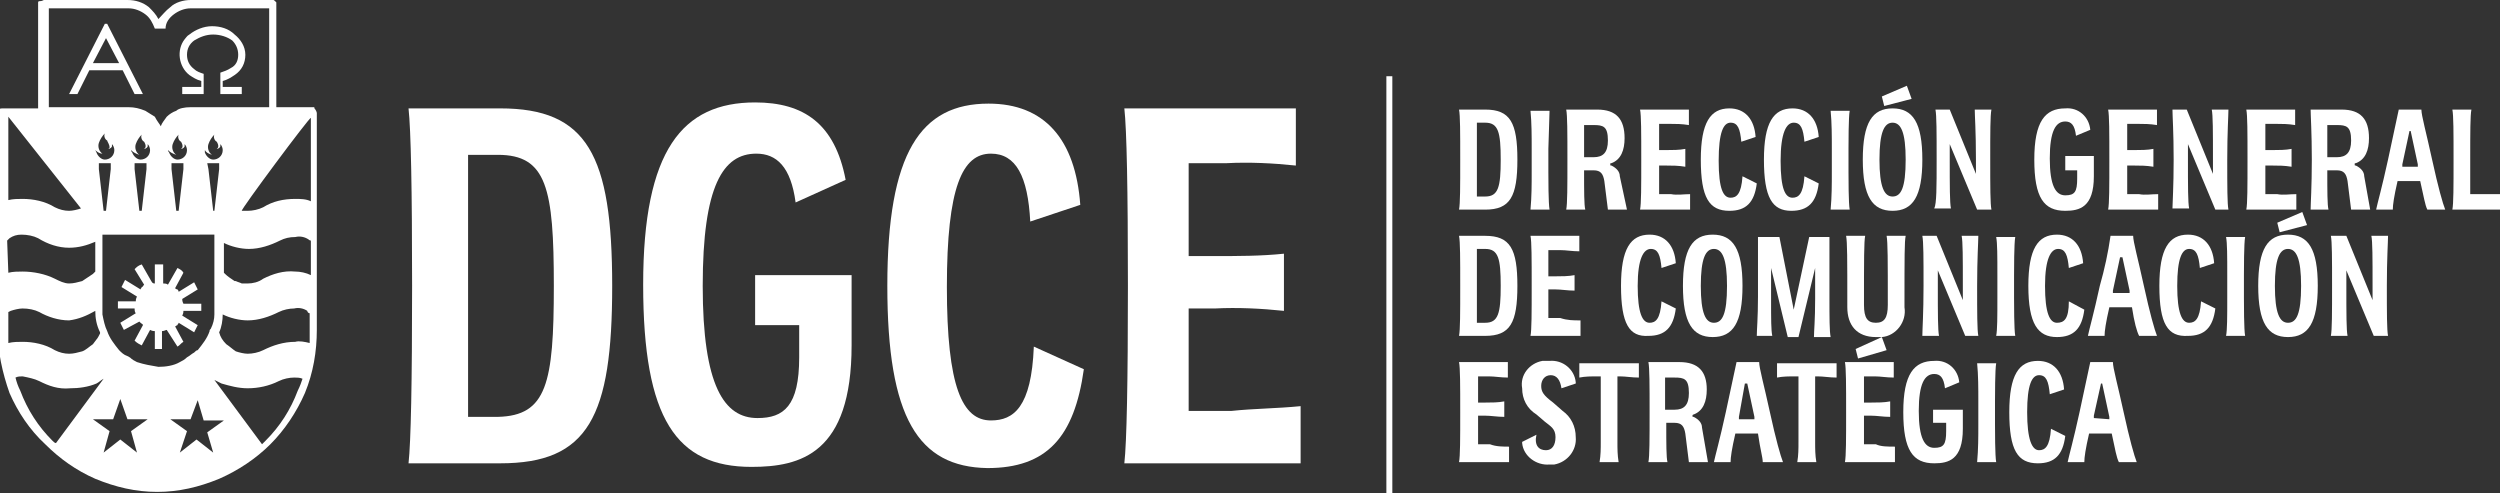 <?xml version="1.0" encoding="utf-8"?>
<!-- Generator: Adobe Illustrator 24.0.1, SVG Export Plug-In . SVG Version: 6.00 Build 0)  -->
<svg version="1.1" id="Capa_1" xmlns="http://www.w3.org/2000/svg" xmlns:xlink="http://www.w3.org/1999/xlink" x="0px" y="0px"
	 viewBox="0 0 209.9 41.4" style="enable-background:new 0 0 209.9 41.4;" xml:space="preserve">
<rect x="0" y="0" width="209.9" height="41.4" fill="#333333" stroke="none"/>
<style type="text/css">
	.st0{fill:#FFFFFF;}
</style>
<title>logo DGCE</title>
<rect x="116.4" y="6.4" class="st0" width="0.5" height="35"/>
<path class="st0" d="M17.5,14.2l0.4,3.5H18l0.4-3.5v-0.5h-1L17.5,14.2z M17.2,12.6c0,0.1,0,0.2,0,0.2c0.1,0.3,0.4,0.6,0.7,0.6
	c0.4,0,0.8-0.3,0.8-0.8c0-0.2-0.1-0.4-0.2-0.5c0,0.1,0,0.1,0,0.2c-0.1,0.2-0.3,0.2-0.3,0.2l0.1-0.1c0.1-0.2-0.1-0.5-0.1-0.5
	c-0.2-0.1-0.3-0.4-0.2-0.6c-0.2,0.2-0.4,0.5-0.5,0.8c-0.1,0.3,0,0.7,0.3,0.9C17.5,12.9,17.3,12.8,17.2,12.6z M14.1,12.6
	c0,0.1,0.1,0.2,0.1,0.2c0.1,0.3,0.4,0.6,0.7,0.6c0.4,0,0.8-0.3,0.8-0.8c0-0.2-0.1-0.4-0.2-0.5c0,0.1,0,0.1,0,0.2
	c-0.1,0.2-0.3,0.2-0.3,0.2l0.1-0.1c0.1-0.2-0.1-0.5-0.1-0.5c-0.2-0.1-0.3-0.4-0.2-0.6c-0.2,0.2-0.4,0.5-0.5,0.8
	c-0.1,0.3,0,0.7,0.3,0.9C14.5,12.9,14.3,12.8,14.1,12.6z M14.4,14.2l0.4,3.5H15l0.4-3.5v-0.5h-1L14.4,14.2z M11.3,14.2l0.4,3.5h0.2
	l0.4-3.5v-0.5h-1L11.3,14.2z M11,12.6c0,0.1,0.1,0.2,0.1,0.2c0.1,0.3,0.4,0.6,0.7,0.6c0.4,0,0.8-0.3,0.8-0.8c0-0.2-0.1-0.4-0.2-0.5
	c0,0.1,0,0.1,0,0.2c-0.1,0.2-0.3,0.2-0.3,0.2l0.1-0.1c0.1-0.2-0.1-0.5-0.1-0.5c-0.2-0.1-0.3-0.4-0.2-0.6c-0.2,0.2-0.4,0.5-0.5,0.8
	c-0.1,0.3,0,0.7,0.3,0.9C11.4,12.9,11.2,12.8,11,12.6z M8,12.6l0.1,0.2c0.1,0.3,0.4,0.6,0.7,0.6c0.4,0,0.8-0.3,0.8-0.8
	c0-0.2-0.1-0.4-0.2-0.5c0,0.1,0,0.1,0,0.2c-0.1,0.2-0.3,0.2-0.3,0.2l0.1-0.1C9.2,12.1,9,11.9,9,11.8c-0.2-0.1-0.3-0.4-0.2-0.6
	c-0.2,0.2-0.4,0.5-0.5,0.8c-0.1,0.3,0,0.7,0.3,0.9C8.4,12.9,8.2,12.8,8,12.6z M8.3,14.2l0.4,3.5h0.2l0.4-3.5v-0.5h-1L8.3,14.2z
	 M14.3,0.6C14.7,0.2,15.4,0,16,0h6.9c0.1,0,0.1,0,0.2,0.1s0.1,0.1,0.1,0.1v8.8h2.9h0.2c0.1,0,0.1,0,0.1,0.1c0.1,0.1,0.2,0.3,0.2,0.4
	v18.2c0,1.8-0.3,3.6-1,5.3c-0.7,1.6-1.7,3.1-2.9,4.3c-1.2,1.2-2.7,2.2-4.3,2.9c-1.7,0.7-3.4,1.1-5.2,1.1c-1.8,0-3.5-0.4-5.2-1.1
	c-1.6-0.7-3-1.7-4.2-2.9c-1.3-1.2-2.3-2.7-3-4.3c-0.6-1.7-1-3.5-1-5.3V9.6c0-0.1,0-0.3,0.1-0.4c0.1-0.1,0.2-0.1,0.3-0.1h3V0.2
	c0,0,0-0.1,0.1-0.1C3.6,0.1,3.6,0,3.7,0h7c0.7,0,1.3,0.2,1.8,0.6c0.3,0.3,0.6,0.6,0.8,1C13.6,1.3,13.9,0.9,14.3,0.6L14.3,0.6z
	 M13.9,2.4H13c-0.2-0.5-0.4-0.9-0.8-1.2c-0.4-0.3-0.9-0.5-1.4-0.5H4.1V9h6.7c0.5,0,0.9,0.1,1.4,0.3c0.3,0.2,0.5,0.3,0.8,0.5
	c0.2,0.4,0.4,0.6,0.5,0.8c0.1-0.3,0.3-0.5,0.5-0.8c0.2-0.2,0.5-0.4,0.8-0.5C15,9.1,15.5,9,16,9h6.6V0.7H16c-0.5,0-1,0.2-1.4,0.5
	C14.2,1.5,13.9,1.9,13.9,2.4L13.9,2.4z M20.3,17.7c0.2,0,0.3,0,0.5,0c0.4,0,0.9-0.1,1.3-0.3c0.8-0.5,1.7-0.7,2.7-0.7
	c0.4,0,0.9,0,1.3,0.2v-7C26,9.8,20.2,17.6,20.3,17.7z M18.9,23c0.2,0.2,0.5,0.4,0.8,0.6h0.1c0.2,0.1,0.3,0.1,0.5,0.2
	c0.2,0,0.3,0,0.5,0c0.4,0,0.9-0.1,1.3-0.4c0.8-0.4,1.7-0.7,2.7-0.6c0.4,0,0.9,0.1,1.3,0.3v-2.9c-0.1,0-0.2-0.1-0.2-0.1
	c-0.3-0.2-0.7-0.3-1.1-0.2c-0.5,0-0.9,0.1-1.3,0.3c-0.8,0.4-1.7,0.7-2.6,0.7c-0.7,0-1.5-0.2-2.1-0.5v2.5L18.9,23z M0.7,9.8v7
	c0.4-0.1,0.8-0.1,1.2-0.1c0.9,0,1.9,0.2,2.7,0.7c0.4,0.2,0.8,0.3,1.2,0.3c0.3,0,0.7-0.1,1-0.2L0.7,9.8z M0.7,22.9
	c0.4-0.1,0.8-0.1,1.2-0.1c0.9,0,1.9,0.2,2.7,0.6c0.4,0.2,0.8,0.4,1.2,0.4c0.4,0,0.7-0.1,1.1-0.2c0.3-0.2,0.6-0.4,0.9-0.6L8,22.8
	v-2.5c-0.7,0.3-1.4,0.5-2.2,0.5c-0.9,0-1.8-0.3-2.6-0.8c-0.4-0.2-0.9-0.3-1.4-0.3c-0.4,0-0.7,0.1-1,0.3l-0.2,0.2L0.7,22.9z
	 M8.6,26.4c0.1,0.5,0.2,1,0.4,1.4c0.2,0.6,0.6,1.1,1,1.6c0.2,0.2,0.4,0.4,0.7,0.5c0.1,0,0.1,0.1,0.2,0.1c0.2,0.2,0.4,0.3,0.6,0.4
	c0.6,0.2,1.2,0.3,1.8,0.4c0.6,0,1.3-0.1,1.8-0.4c0.2-0.1,0.4-0.2,0.6-0.4c0.2-0.1,0.4-0.3,0.6-0.4c0.1-0.1,0.2-0.2,0.3-0.2
	c0.4-0.5,0.8-1,1-1.6c0-0.1,0-0.1,0.1-0.2c0.2-0.4,0.3-0.8,0.3-1.2v-6.7H8.6v6.2C8.6,26,8.6,26.2,8.6,26.4z M8.4,27.9
	C8.1,27.3,8,26.7,8,26.1c-0.7,0.4-1.4,0.7-2.2,0.8c-0.9,0-1.8-0.3-2.5-0.7c-0.4-0.2-0.9-0.3-1.4-0.3c-0.3,0-0.7,0.1-1,0.2l-0.2,0.1
	v1.6c0,0.3,0,0.7,0,1c0.4-0.1,0.8-0.1,1.2-0.1c0.9,0,1.9,0.2,2.7,0.7c0.4,0.2,0.8,0.3,1.2,0.3c0.4,0,0.7-0.1,1.1-0.2
	c0.3-0.1,0.6-0.4,0.9-0.6l0.3-0.4c0.1-0.1,0.2-0.3,0.3-0.5L8.4,27.9z M3.3,32c-0.4-0.2-0.9-0.3-1.4-0.4c-0.2,0-0.4,0-0.6,0.1
	c0.1,0.4,0.2,0.7,0.4,1.1c0.6,1.6,1.5,3,2.7,4.2c0.1,0.1,0.2,0.2,0.3,0.2l4-5.4c-0.2,0.1-0.4,0.3-0.6,0.4c-0.7,0.3-1.5,0.4-2.2,0.4
	C4.9,32.7,4.1,32.4,3.3,32z M10.1,36.9l1.4,1.1L11,36.2l1.4-1h-1.7l-0.6-1.7l-0.6,1.7H7.8l1.4,1L8.7,38L10.1,36.9z M26,28.8
	c0-0.4,0-0.7,0-1v-1.5c-0.1,0-0.2-0.1-0.2-0.2c-0.3-0.2-0.7-0.3-1.1-0.2c-0.4,0-0.9,0.1-1.3,0.3c-0.8,0.4-1.7,0.7-2.6,0.7
	c-0.7,0-1.5-0.2-2.1-0.5c0,0.5-0.1,1.1-0.3,1.5c0.1,0.4,0.3,0.7,0.6,1l0,0c0.3,0.2,0.5,0.4,0.8,0.6c0.3,0.1,0.7,0.2,1,0.2
	c0.4,0,0.9-0.1,1.3-0.3c0.8-0.4,1.7-0.7,2.7-0.7C25.1,28.6,25.6,28.7,26,28.8z M23.4,32c-0.8,0.4-1.7,0.6-2.6,0.6
	c-0.8,0-1.5-0.2-2.2-0.4c-0.2-0.1-0.4-0.2-0.6-0.3l4,5.4l0.3-0.3c1.2-1.2,2.1-2.6,2.7-4.2c0.2-0.4,0.3-0.7,0.4-1
	c-0.2-0.1-0.5-0.1-0.7-0.1C24.3,31.7,23.8,31.8,23.4,32z M17.9,38l-0.5-1.7l1.4-1h-1.7l-0.5-1.7L16,35.2h-1.7l1.4,1L15.1,38l1.4-1.1
	L17.9,38z"/>
<path class="st0" d="M16.3,3.4c-0.4,0.3-0.6,0.7-0.6,1.2c0,0.5,0.2,0.9,0.6,1.2c0.2,0.2,0.5,0.3,0.8,0.4v1.7h-1.8V7.3h1.6V6.8
	c-0.4-0.1-0.7-0.3-1-0.5c-0.9-0.7-1.1-2.1-0.4-3c0.1-0.1,0.2-0.3,0.4-0.4c0.5-0.4,1.2-0.7,1.9-0.7c0.7,0,1.4,0.2,1.9,0.7
	c0.5,0.4,0.9,1,0.9,1.7c0,0.7-0.3,1.3-0.9,1.7c-0.3,0.2-0.6,0.4-1,0.5v0.5h1.6v0.6h-1.8V6.1c0.3-0.1,0.6-0.2,0.9-0.4
	C19.8,5.5,20,5.1,20,4.6c0-0.5-0.2-0.9-0.5-1.2c-0.4-0.3-1-0.5-1.6-0.5C17.3,2.9,16.8,3.1,16.3,3.4z"/>
<path class="st0" d="M11.3,7.9l-1-2H7.5l-1,2H5.8l3-5.9H9l3,5.9H11.3z M10,5.3L8.9,3.2L7.8,5.3H10z"/>
<path class="st0" d="M13,23.8v-1.6h0.7v1.6c0.1,0,0.3,0,0.4,0.1l0.8-1.4c0.2,0.1,0.4,0.2,0.5,0.4l-0.7,1.3c0,0,0.1,0.1,0.2,0.1
	c0,0,0.1,0.1,0.1,0.2l1.3-0.8c0.1,0.2,0.2,0.4,0.3,0.6l-1.3,0.8c0,0.1,0,0.2,0.1,0.4h1.5v0.6h-1.5c0,0.1,0,0.2-0.1,0.4l1.3,0.8
	c-0.1,0.2-0.2,0.4-0.3,0.6l-1.3-0.8c0,0.1-0.1,0.1-0.1,0.2c-0.1,0-0.1,0.1-0.2,0.1l0.7,1.3c-0.2,0.1-0.3,0.3-0.5,0.4L14,27.7
	c-0.1,0-0.2,0.1-0.4,0.1v1.5h-0.4H13v-1.5c-0.1,0-0.2,0-0.4-0.1L11.9,29c-0.2-0.1-0.4-0.2-0.6-0.4l0.7-1.3c0-0.1-0.1-0.1-0.2-0.2
	c0,0-0.1-0.1-0.1-0.1l-1.3,0.7c-0.1-0.2-0.2-0.4-0.3-0.6l1.3-0.8c-0.1-0.1-0.1-0.3-0.1-0.4H9.9v-0.6h1.5c0-0.1,0-0.2,0.1-0.4
	l-1.3-0.8c0.1-0.2,0.2-0.4,0.3-0.6l1.3,0.8c0-0.1,0.1-0.1,0.1-0.2c0.1,0,0.1-0.1,0.2-0.2l-0.8-1.3c0.2-0.2,0.3-0.3,0.6-0.4l0.8,1.4
	C12.8,23.8,12.9,23.8,13,23.8z"/>
<path class="st0" d="M51.4,24c0,11-2,14.9-9.4,14.9h-7.7c0.2-1.8,0.3-6.8,0.3-14.9s-0.1-13.1-0.3-14.9H42C49.3,9.1,51.4,13,51.4,24z
	 M46.5,24c0-8.2-0.6-11-4.7-11h-2.5v22h2.5C45.9,34.9,46.5,32.2,46.5,24z"/>
<path class="st0" d="M71.5,23.2V29c0,9.1-4.3,10.2-8.4,10.2c-6.3,0-9.1-4-9.1-15.3s3.3-15.3,9.4-15.3c4.1,0,6.7,1.8,7.6,6.5L66.8,17
	c-0.4-3-1.6-4.1-3.3-4.1c-2.8,0-4.5,2.7-4.5,11.1s1.8,11.1,4.6,11.1c2.2,0,3.5-1,3.5-5.1v-2.7h-3.7v-4.2H71.5z"/>
<path class="st0" d="M74.5,24c0-11.2,2.8-15.3,8.5-15.3c4.7,0,7.3,3,7.7,8.5l-4.2,1.4c-0.2-3.8-1.2-5.7-3.3-5.7
	c-2.4,0-3.7,2.8-3.7,11.2s1.3,11.2,3.7,11.2c1.9,0,3.4-1.1,3.6-6.2L91,31c-0.8,5.7-3.1,8.3-8.1,8.3C77.1,39.2,74.5,35.1,74.5,24z"/>
<path class="st0" d="M109.2,34.1v4.8H94.4c0.2-1.8,0.3-6.8,0.3-14.9s-0.1-13.1-0.3-14.9h14.4v4.8c-1.9-0.2-3.9-0.3-5.8-0.2h-3.2v7.8
	h2.2c1.9,0,3.9,0,5.8-0.2v4.8c-1.9-0.2-3.9-0.3-5.8-0.2h-2.2v8.6h3.6C105.3,34.3,107.2,34.3,109.2,34.1z"/>
<path class="st0" d="M127.4,13.4c0,3.1-0.6,4.2-2.7,4.2h-2.2c0.1-0.5,0.1-1.9,0.1-4.2s0-3.7-0.1-4.2h2.2
	C126.8,9.2,127.4,10.3,127.4,13.4z M126,13.4c0-2.3-0.2-3.1-1.3-3.1H124v6.2h0.7C125.8,16.5,126,15.7,126,13.4z"/>
<path class="st0" d="M128.6,14.4v-1.9c0-1.1,0-2.2-0.1-3.2h1.6c0,0.5-0.1,2.8-0.1,3.2v1.9c0,0.5,0,2.7,0.1,3.2h-1.6
	C128.6,16.5,128.6,15.5,128.6,14.4z"/>
<path class="st0" d="M136.6,17.6H135l-0.3-2.4c-0.1-0.6-0.3-0.9-0.9-0.9H133c0,1.8,0,2.9,0.1,3.3h-1.6c0.1-0.5,0.1-1.9,0.1-4.2
	s0-3.7-0.1-4.2h2.6c1.6,0,2.3,0.8,2.3,2.4c0,1-0.3,1.8-1.1,2.1c-0.1,0-0.1,0-0.1,0.1s0,0.1,0.1,0.1c0.4,0.2,0.7,0.5,0.7,0.9
	L136.6,17.6z M135,11.8c0-1.2-0.4-1.3-1.2-1.3H133c0,0.7,0,1.6,0,2.7h0.8C134.6,13.2,135,12.8,135,11.8z"/>
<path class="st0" d="M141.9,16.3v1.3h-4.2c0.1-0.5,0.1-1.9,0.1-4.2s0-3.7-0.1-4.2h4.1v1.3c-0.6-0.1-1.1-0.1-1.6-0.1h-0.9v2.2h0.6
	c0.5,0,1.1,0,1.6-0.1V14c-0.6-0.1-1.1-0.1-1.6-0.1h-0.6v2.4h1C140.8,16.4,141.4,16.3,141.9,16.3z"/>
<path class="st0" d="M142.8,13.4c0-3.1,0.8-4.3,2.4-4.3c1.3,0,2.1,0.9,2.2,2.4l-1.2,0.4c-0.1-1.1-0.3-1.6-0.9-1.6s-1,0.8-1,3.2
	s0.4,3.1,1,3.1c0.5,0,0.9-0.3,1-1.8l1.2,0.6c-0.2,1.6-0.9,2.3-2.3,2.3C143.5,17.7,142.8,16.6,142.8,13.4z"/>
<path class="st0" d="M148.1,13.4c0-3.1,0.8-4.3,2.4-4.3c1.3,0,2.1,0.9,2.2,2.4l-1.2,0.4c-0.1-1.1-0.3-1.6-0.9-1.6s-1.1,0.8-1.1,3.2
	s0.4,3.1,1,3.1c0.5,0,0.9-0.3,1-1.8l1.2,0.6c-0.2,1.6-0.9,2.3-2.3,2.3C148.8,17.7,148.1,16.6,148.1,13.4z"/>
<path class="st0" d="M153.8,14.4v-1.9c0-1.1,0-2.2-0.1-3.2h1.6c-0.1,0.5-0.1,2.8-0.1,3.2v1.9c0,0.5,0,2.7,0.1,3.2h-1.6
	C153.8,16.5,153.8,15.5,153.8,14.4z"/>
<path class="st0" d="M156.4,13.4c0-3.1,0.8-4.3,2.5-4.3s2.5,1.2,2.5,4.3s-0.8,4.3-2.5,4.3S156.4,16.5,156.4,13.4z M160,13.4
	c0-2.3-0.4-3.1-1.1-3.1s-1.1,0.8-1.1,3.1s0.4,3.1,1.1,3.1S160,15.8,160,13.4L160,13.4z M160.1,7.2l0.4,1.1l-2.3,0.6l-0.2-0.8
	L160.1,7.2z"/>
<path class="st0" d="M162.6,13.4c0-2.3,0-3.7-0.1-4.2h1.2l2.2,5.4l0,0v-1.2c0-2.4-0.1-3.7-0.1-4.2h1.4c-0.1,0.5-0.1,1.9-0.1,4.2
	s0,3.7,0.1,4.2h-1.2l-2.3-5.5l0,0v1.2c0,2.4,0,3.7,0.1,4.2h-1.4C162.6,17.1,162.6,15.7,162.6,13.4z"/>
<path class="st0" d="M175.8,13.2v1.6c0,2.6-1.2,2.9-2.4,2.9c-1.8,0-2.6-1.1-2.6-4.3s0.9-4.3,2.6-4.3c1.1-0.1,2,0.7,2.1,1.8l-1.2,0.5
	c-0.1-0.9-0.4-1.2-0.9-1.2c-0.8,0-1.3,0.8-1.3,3.1s0.5,3.1,1.3,3.1s1-0.3,1-1.4v-0.7h-1v-1.2H175.8z"/>
<path class="st0" d="M181.2,16.3v1.3H177c0.1-0.5,0.1-1.9,0.1-4.2s0-3.7-0.1-4.2h4.1v1.3c-0.6-0.1-1.1-0.1-1.6-0.1h-0.9v2.2h0.6
	c0.5,0,1.1,0,1.6-0.1V14c-0.6-0.1-1.1-0.1-1.6-0.1h-0.6v2.4h1C180.1,16.4,180.6,16.3,181.2,16.3z"/>
<path class="st0" d="M182.5,13.4c0-2.3-0.1-3.7-0.1-4.2h1.2l2.2,5.4l0,0v-1.2c0-2.4,0-3.7-0.1-4.2h1.4c0,0.5-0.1,1.9-0.1,4.2
	s0,3.7,0.1,4.2H186l-2.3-5.5l0,0v1.2c0,2.4,0,3.7,0.1,4.2h-1.4C182.4,17.1,182.5,15.7,182.5,13.4z"/>
<path class="st0" d="M192.8,16.3v1.3h-4.2c0.1-0.5,0.1-1.9,0.1-4.2s0-3.7-0.1-4.2h4.1v1.3c-0.6-0.1-1.1-0.1-1.6-0.1h-0.9v2.2h0.6
	c0.5,0,1.1,0,1.6-0.1V14c-0.6-0.1-1.1-0.1-1.6-0.1h-0.6v2.4h1C191.7,16.4,192.2,16.3,192.8,16.3z"/>
<path class="st0" d="M199,17.6h-1.6l-0.3-2.4c-0.1-0.6-0.3-0.9-0.9-0.9h-0.8c0,1.8,0,2.9,0.1,3.3H194c0-0.5,0.1-1.9,0.1-4.2
	s-0.1-3.7-0.1-4.2h2.6c1.6,0,2.3,0.8,2.3,2.4c0,1-0.3,1.8-1.1,2.1c-0.1,0-0.1,0-0.1,0.1s0,0.1,0.1,0.1c0.4,0.2,0.7,0.5,0.7,0.9
	L199,17.6z M197.4,11.8c0-1.2-0.4-1.3-1.2-1.3h-0.8c0,0.7,0,1.6,0,2.7h0.8C197,13.2,197.4,12.8,197.4,11.8L197.4,11.8z"/>
<path class="st0" d="M203.2,15.2h-1.9c-0.3,1.3-0.4,2-0.4,2.4h-1.4c0.1-0.5,0.5-1.9,1-4.2s0.8-3.7,0.9-4.2h1.9
	c0,0.5,0.4,1.9,0.9,4.2s0.9,3.7,1.1,4.2h-1.5C203.6,17.2,203.5,16.5,203.2,15.2z M203,14v-0.2l-0.6-2.8h-0.1l-0.6,2.8
	c0,0.1,0,0.1,0,0.2L203,14z"/>
<path class="st0" d="M209.9,16.3v1.3h-4c0.1-0.5,0.1-1.9,0.1-4.2s0-3.7-0.1-4.2h1.6c-0.1,0.5-0.1,1.9-0.1,4.2v2.9h0.9
	C208.8,16.3,209.4,16.3,209.9,16.3z"/>
<path class="st0" d="M127.4,24c0,3.1-0.6,4.2-2.7,4.2h-2.2c0.1-0.5,0.1-1.9,0.1-4.2s0-3.7-0.1-4.2h2.2
	C126.8,19.8,127.4,20.9,127.4,24z M126,24c0-2.3-0.2-3.1-1.3-3.1H124v6.2h0.7C125.8,27.1,126,26.3,126,24z"/>
<path class="st0" d="M132.7,26.9v1.3h-4.2c0.1-0.5,0.1-1.9,0.1-4.2s0-3.7-0.1-4.2h4.1v1.3c-0.6,0-1.1-0.1-1.6-0.1H130v2.2h0.6
	c0.5,0,1.1,0,1.6-0.1v1.3c-0.6,0-1.1-0.1-1.6-0.1H130v2.4h1C131.6,26.9,132.1,26.9,132.7,26.9z"/>
<path class="st0" d="M136.1,24c0-3.1,0.8-4.3,2.4-4.3c1.3,0,2.1,0.9,2.2,2.4l-1.2,0.4c-0.1-1.1-0.3-1.6-0.9-1.6s-1.1,0.8-1.1,3.1
	s0.4,3.1,1,3.1c0.5,0,0.9-0.3,1-1.8l1.2,0.6c-0.2,1.6-0.9,2.3-2.3,2.3C136.8,28.3,136.1,27.2,136.1,24z"/>
<path class="st0" d="M141.3,24c0-3.1,0.8-4.3,2.5-4.3s2.5,1.2,2.5,4.3s-0.8,4.3-2.5,4.3S141.3,27.1,141.3,24z M145,24
	c0-2.3-0.4-3.1-1.1-3.1s-1.1,0.8-1.1,3.1s0.4,3.1,1.1,3.1S145,26.4,145,24z"/>
<path class="st0" d="M147.6,24.9v-1.6c0-2,0-2.9,0-3.4h1.8l1.2,6.1l0,0l1.3-6.1h1.7c0,0.5,0,1.5,0,3.4v1.6c0,1.8,0,2.9,0.1,3.4h-1.4
	c0-0.5,0.1-1.4,0.1-3.2v-2.6l0,0l-1.4,5.8h-0.9l-1.4-5.8l0,0V25c0,1.9,0,2.7,0.1,3.2h-1.3C147.5,27.7,147.6,26.7,147.6,24.9z"/>
<path class="st0" d="M155.1,25.8c0-4.3,0-5.4-0.1-6h1.6c-0.1,0.5-0.1,1.9-0.1,5.8c0,1.1,0.3,1.5,1,1.5s1-0.4,1-1.5
	c0-3.9,0-5.2-0.1-5.8h1.6c-0.1,0.5-0.1,1.6-0.1,6c0.2,1.2-0.7,2.4-1.9,2.5c-0.2,0-0.3,0-0.5,0C155.9,28.3,155.1,27.3,155.1,25.8z"/>
<path class="st0" d="M161.5,24c0-2.3,0-3.7-0.1-4.2h1.2l2.2,5.4l0,0V24c0-2.4,0-3.7-0.1-4.2h1.4c0,0.5-0.1,1.9-0.1,4.2
	s0,3.7,0.1,4.2H165l-2.3-5.5l0,0V24c0,2.4,0,3.7,0.1,4.2h-1.4C161.4,27.7,161.5,26.3,161.5,24z"/>
<path class="st0" d="M167.7,25v-1.9c0-1.6,0-2.7-0.1-3.2h1.6c-0.1,0.5-0.1,2.8-0.1,3.2V25c0,0.5,0,2.7,0.1,3.2h-1.6
	C167.7,27.7,167.7,26.6,167.7,25z"/>
<path class="st0" d="M170.3,24c0-3.1,0.8-4.3,2.4-4.3c1.3,0,2.1,0.9,2.2,2.4l-1.2,0.4c-0.1-1.1-0.3-1.6-0.9-1.6s-1.1,0.8-1.1,3.1
	s0.4,3.1,1,3.1s1-0.3,1-1.8L175,26c-0.2,1.6-0.9,2.3-2.3,2.3C171.1,28.3,170.3,27.2,170.3,24z"/>
<path class="st0" d="M179,25.8h-1.9c-0.3,1.3-0.4,2-0.4,2.4h-1.4c0.1-0.5,0.5-1.9,1-4.2c0.4-1.4,0.7-2.8,0.9-4.2h1.9
	c0,0.5,0.4,1.9,0.9,4.2s0.9,3.7,1.1,4.2h-1.5C179.4,27.8,179.2,27.1,179,25.8z M178.8,24.6v-0.2l-0.6-2.8H178l-0.6,2.8
	c0,0.1,0,0.1,0,0.2H178.8z"/>
<path class="st0" d="M181.3,24c0-3.1,0.8-4.3,2.4-4.3c1.3,0,2.1,0.9,2.2,2.4l-1.2,0.4c-0.1-1.1-0.3-1.6-0.9-1.6s-1,0.8-1,3.1
	s0.4,3.1,1,3.1c0.5,0,0.9-0.3,1-1.8l1.2,0.6c-0.2,1.6-0.9,2.3-2.3,2.3C182,28.3,181.3,27.2,181.3,24z"/>
<path class="st0" d="M187,25v-1.9c0-1.6,0-2.7-0.1-3.2h1.6c-0.1,0.5-0.1,2.8-0.1,3.2V25c0,0.5,0,2.7,0.1,3.2h-1.6
	C187,27.7,187,26.6,187,25z"/>
<path class="st0" d="M189.6,24c0-3.1,0.8-4.3,2.5-4.3s2.5,1.2,2.5,4.3s-0.8,4.3-2.5,4.3S189.6,27.1,189.6,24z M193.2,24
	c0-2.3-0.4-3.1-1.1-3.1S191,21.7,191,24s0.4,3.1,1.1,3.1S193.2,26.4,193.2,24z M193.3,17.8l0.4,1.1l-2.3,0.6l-0.2-0.8L193.3,17.8z"
	/>
<path class="st0" d="M195.8,24c0-2.3,0-3.7-0.1-4.2h1.3l2.2,5.4l0,0V24c0-2.4,0-3.7-0.1-4.2h1.4c0,0.5-0.1,1.9-0.1,4.2
	s0,3.7,0.1,4.2h-1.2l-2.3-5.5l0,0V24c0,2.4,0,3.7,0.1,4.2h-1.4C195.8,27.7,195.8,26.3,195.8,24z"/>
<path class="st0" d="M126.7,37.5v1.3h-4.2c0.1-0.5,0.1-1.9,0.1-4.2s0-3.7-0.1-4.2h4.1v1.3c-0.6,0-1.1-0.1-1.6-0.1h-0.9v2.2h0.6
	c0.5,0,1.1,0,1.6-0.1v1.3c-0.6,0-1.1-0.1-1.6-0.1h-0.6v2.4h1C125.6,37.5,126.2,37.5,126.7,37.5z"/>
<path class="st0" d="M129.8,37.8c0.5,0,0.8-0.4,0.8-1.1s-0.4-0.9-0.9-1.3l-0.7-0.6c-0.8-0.5-1.2-1.3-1.2-2.2
	c-0.2-1.1,0.6-2.1,1.7-2.3c0.2,0,0.4,0,0.6,0c1.1-0.1,2.1,0.7,2.2,1.8c0,0,0,0.1,0,0.1l-1.2,0.4c-0.1-0.7-0.4-1.1-0.9-1.1
	s-0.8,0.4-0.8,0.9c0,0.5,0.2,0.8,1,1.4l0.8,0.7c0.7,0.5,1.1,1.3,1.1,2.2c0.1,1.1-0.7,2.1-1.8,2.3c-0.1,0-0.3,0-0.4,0
	c-1.1,0.1-2.2-0.7-2.3-1.8c0,0,0,0,0-0.1l1.2-0.6C128.8,37.4,129.2,37.8,129.8,37.8z"/>
<path class="st0" d="M137.6,31.7c-0.6,0-1.1-0.1-1.6-0.1h-0.2v5.5c0,0.6,0,1.1,0.1,1.7h-1.6c0.1-0.6,0.1-1.1,0.1-1.7v-5.5h-0.2
	c-0.6,0-1.1,0-1.6,0.1v-1.2h5L137.6,31.7z"/>
<path class="st0" d="M143.4,38.8h-1.6l-0.3-2.4c-0.1-0.6-0.3-0.9-0.9-0.9h-0.7c0,1.8,0,2.9,0.1,3.3h-1.6c0.1-0.5,0.1-1.9,0.1-4.2
	s0-3.7-0.1-4.2h2.6c1.6,0,2.3,0.8,2.3,2.3c0,1-0.3,1.8-1.1,2.1c0,0-0.1,0-0.1,0.1s0,0.1,0.1,0.1c0.4,0.2,0.7,0.5,0.7,0.9L143.4,38.8
	z M141.8,33c0-1.2-0.4-1.3-1.2-1.3h-0.8c0,0.7,0,1.6,0,2.7h0.8C141.4,34.4,141.8,34,141.8,33z"/>
<path class="st0" d="M147.6,36.4h-1.9c-0.3,1.3-0.4,2-0.4,2.4h-1.4c0.1-0.5,0.5-1.9,1-4.2s0.8-3.7,0.9-4.2h1.9
	c0,0.5,0.4,1.9,0.9,4.2s0.9,3.7,1.1,4.2H148C148,38.4,147.8,37.8,147.6,36.4z M147.3,35.2V35l-0.6-2.8h-0.2L146,35
	c0,0.1,0,0.1,0,0.2L147.3,35.2z"/>
<path class="st0" d="M154.2,31.7c-0.6,0-1.1-0.1-1.6-0.1h-0.2v5.5c0,0.6,0,1.1,0.1,1.7h-1.6c0.1-0.6,0.1-1.1,0.1-1.7v-5.5h-0.2
	c-0.6,0-1.1,0-1.6,0.1v-1.2h5V31.7z"/>
<path class="st0" d="M159.1,37.5v1.3h-4.2c0.1-0.5,0.1-1.9,0.1-4.2s0-3.7-0.1-4.2h4.1v1.3c-0.6,0-1.1-0.1-1.6-0.1h-0.9v2.2h0.6
	c0.5,0,1.1,0,1.6-0.1v1.3c-0.6,0-1.1-0.1-1.6-0.1h-0.6v2.4h1C157.9,37.5,158.5,37.5,159.1,37.5z M156,30.1l-0.2-0.8l2.2-1l0.4,1.1
	L156,30.1z"/>
<path class="st0" d="M164.8,34.4V36c0,2.6-1.2,2.9-2.4,2.9c-1.8,0-2.6-1.1-2.6-4.3s0.9-4.3,2.6-4.3c1.1-0.1,2,0.7,2.1,1.8l-1.2,0.5
	c-0.1-0.9-0.4-1.2-0.9-1.2c-0.8,0-1.3,0.8-1.3,3.1s0.5,3.1,1.3,3.1s1-0.3,1-1.4v-0.7h-1.1v-1.1H164.8z"/>
<path class="st0" d="M166.1,35.6v-1.9c0-1.1,0-2.2-0.1-3.2h1.6c-0.1,0.5-0.1,2.8-0.1,3.2v1.9c0,0.5,0,2.7,0.1,3.2H166
	C166.1,37.7,166.1,36.7,166.1,35.6z"/>
<path class="st0" d="M168.7,34.6c0-3.1,0.8-4.3,2.4-4.3c1.3,0,2.1,0.9,2.2,2.4l-1.2,0.4c-0.1-1.1-0.3-1.6-0.9-1.6s-1,0.8-1,3.1
	s0.4,3.2,1,3.2c0.5,0,0.9-0.3,1-1.8l1.2,0.6c-0.2,1.6-0.9,2.3-2.3,2.3C169.4,38.9,168.7,37.8,168.7,34.6z"/>
<path class="st0" d="M177.3,36.4h-1.9c-0.3,1.3-0.4,2-0.4,2.4h-1.4c0.1-0.5,0.5-1.9,1-4.2s0.8-3.7,0.9-4.2h1.9
	c0,0.5,0.4,1.9,0.9,4.2s0.9,3.7,1.1,4.2h-1.5C177.7,38.4,177.6,37.8,177.3,36.4z M177.1,35.2V35l-0.6-2.8h-0.1l-0.6,2.7
	c0,0.1,0,0.1,0,0.2L177.1,35.2z"/>
</svg>
